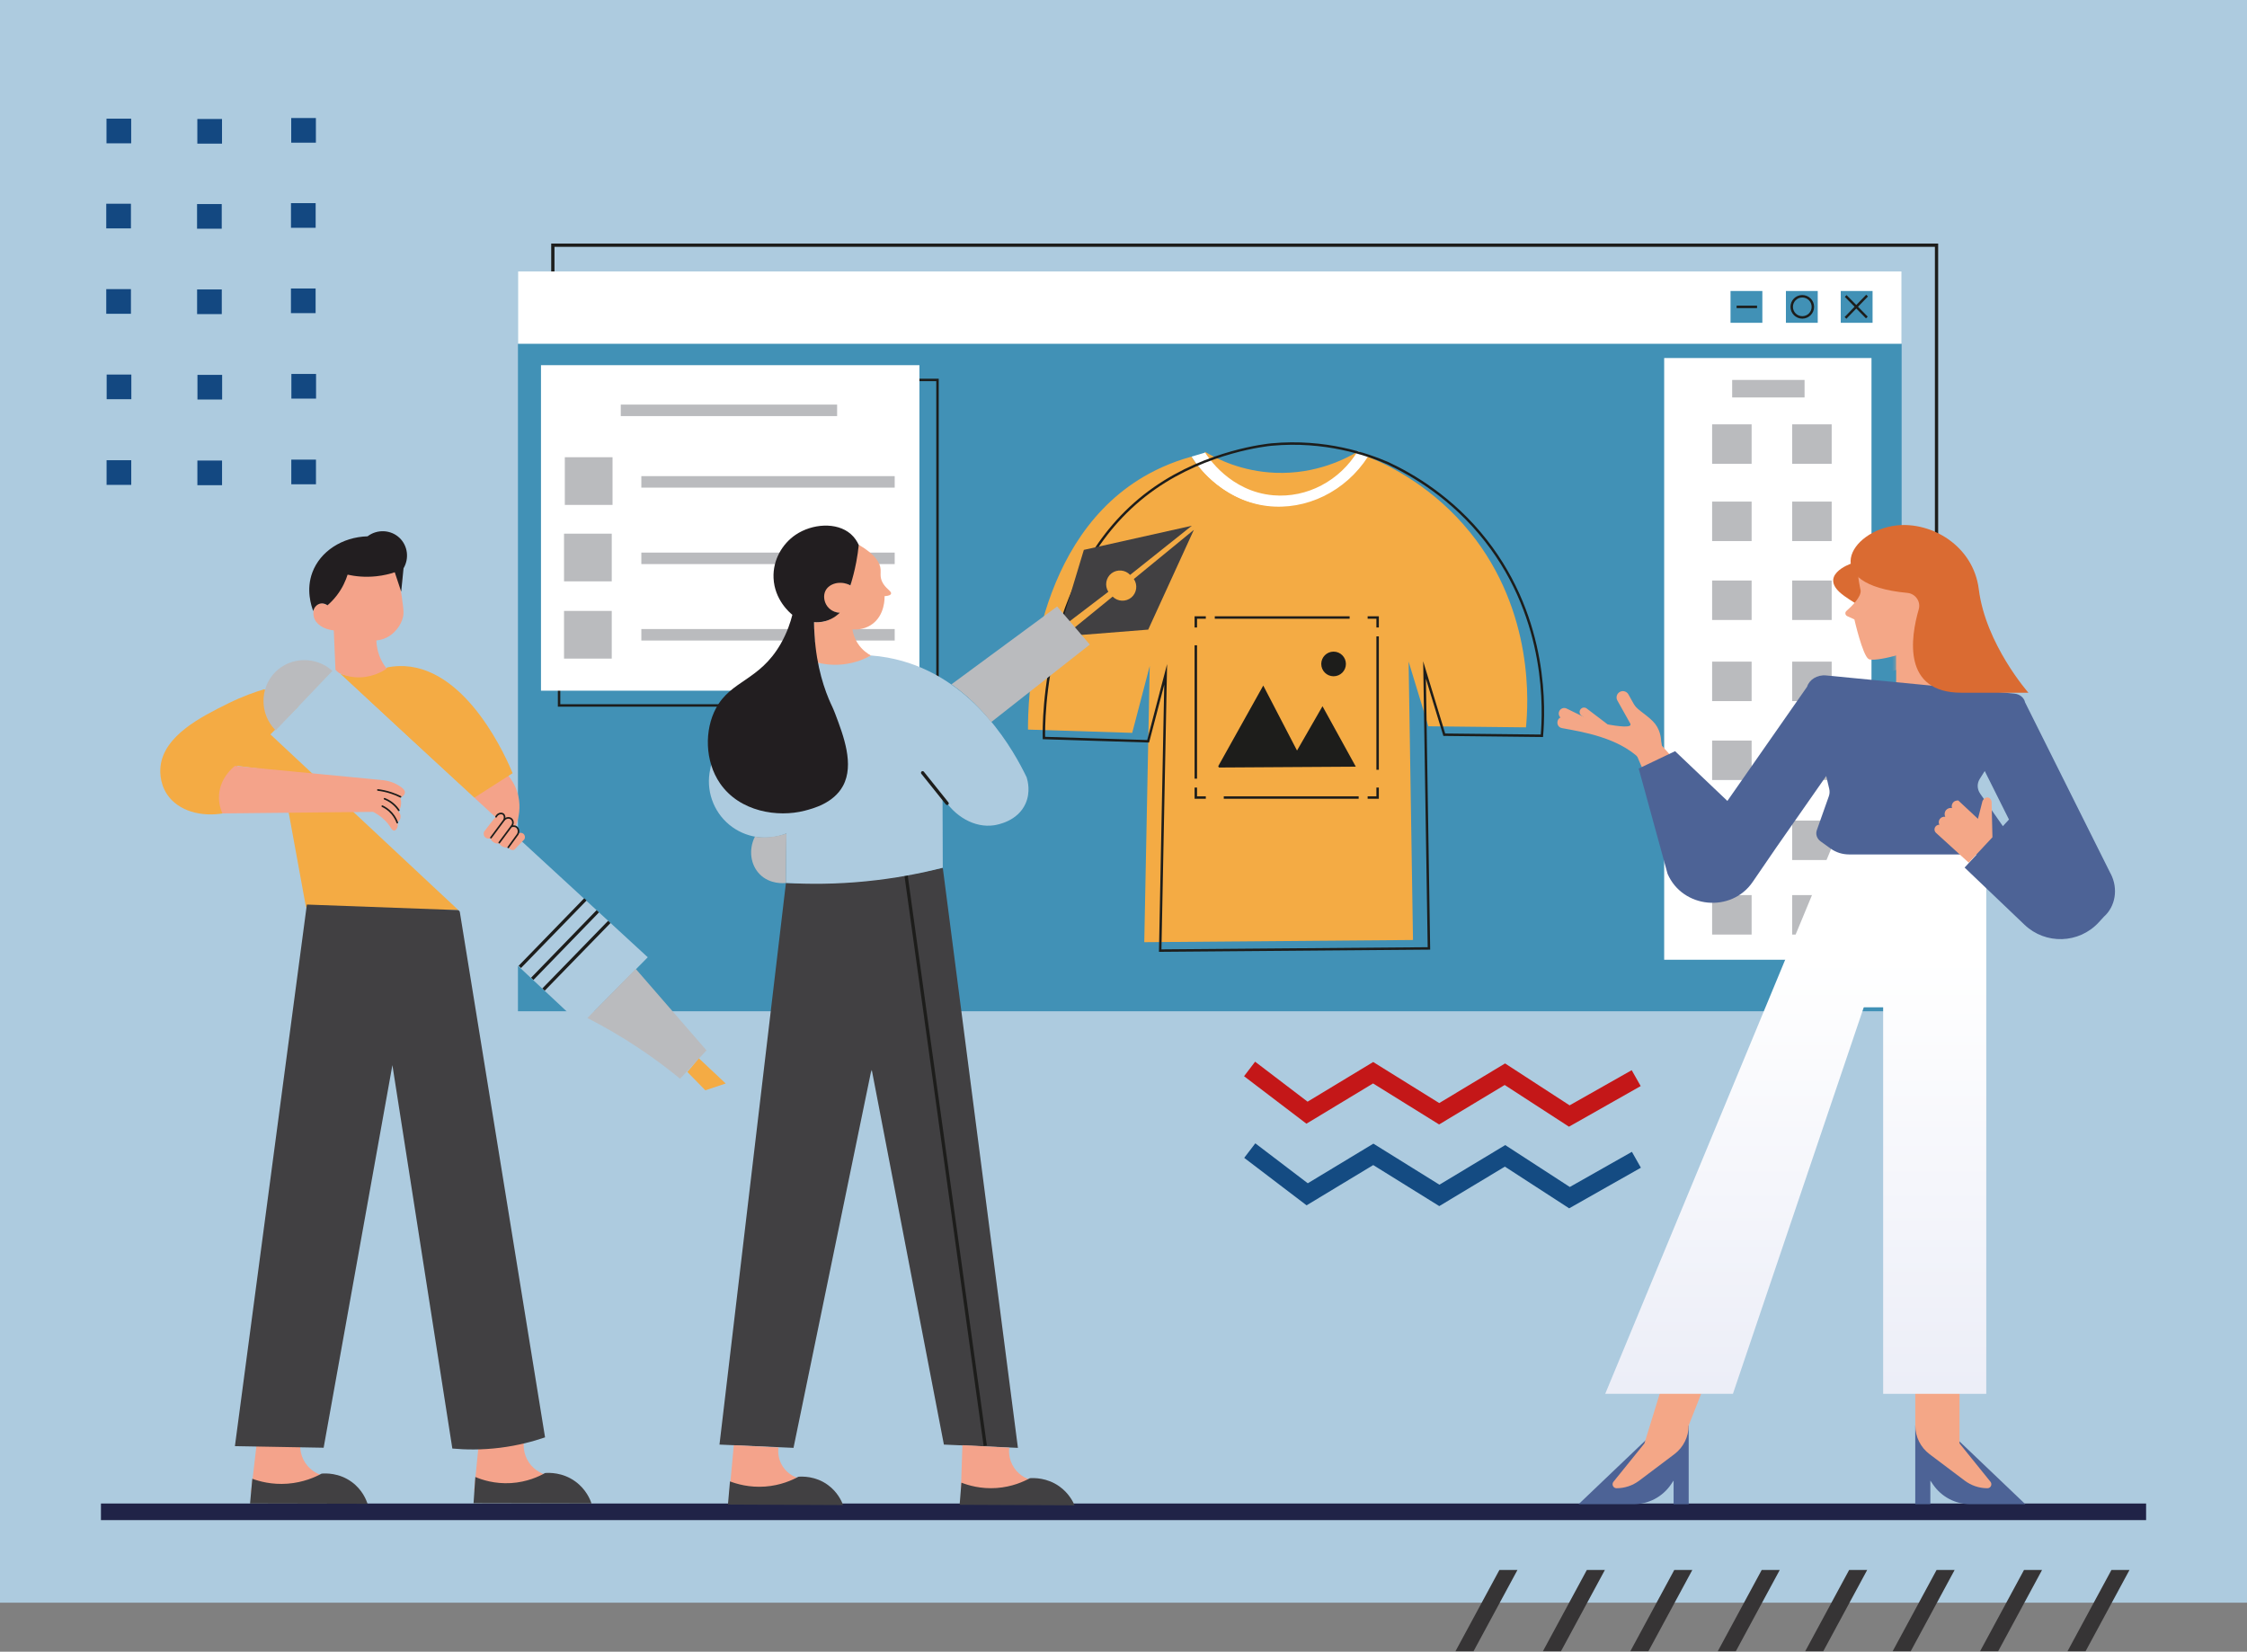 <?xml version="1.0" encoding="UTF-8"?> <svg xmlns="http://www.w3.org/2000/svg" width="687" height="505" viewBox="0 0 687 505" fill="none"><rect x="0" y="0" width="687" height="505" fill="#808080" stroke="none"/><g clip-path="url(#clip0_433_900)"><path d="M687 0H0V490H687V0Z" fill="#ADCBDF"></path><path d="M169.027 74.965V97.082V301.153H592.078V97.082V74.965H169.027Z" stroke="#1D1D1B" stroke-miterlimit="10"></path><path d="M479.698 344.474L460.043 331.726L439.996 343.791L419.803 331.25L399.427 343.559L380.357 329.042L383.739 324.602L399.781 336.825L419.84 324.699L440.033 337.252L460.165 325.138L479.894 337.948L498.878 327.2L501.625 332.055L479.698 344.474Z" fill="#C41718"></path><path d="M479.76 369.433L460.104 356.685L440.045 368.75L419.852 356.209L399.476 368.518L380.406 354.001L383.8 349.561L399.842 361.772L419.901 349.658L440.094 362.211L460.214 350.097L479.955 362.907L498.939 352.159L501.686 357.014L479.76 369.433Z" fill="#144B82"></path><path d="M656.149 459.684H30.863V464.759H656.149V459.684Z" fill="#202347"></path><path d="M581.408 82.992H158.357V309.181H581.408V82.992Z" fill="#4191B6"></path><path d="M581.408 82.992H158.357V105.11H581.408V82.992Z" fill="white"></path><path d="M538.824 88.971H529.094V98.694H538.824V88.971Z" fill="#4191B6"></path><path d="M555.758 88.971H546.027V98.694H555.758V88.971Z" fill="#4191B6"></path><path d="M572.521 88.971H562.791V98.694H572.521V88.971Z" fill="#4191B6"></path><path d="M572.192 109.465H508.805V293.431H572.192V109.465Z" fill="white"></path><path d="M551.73 116.162H529.596V121.518H551.73V116.162Z" fill="#BABBBE"></path><path d="M535.541 129.74H523.467V141.805H535.541V129.74Z" fill="#BABBBE"></path><path d="M560.02 129.74H547.945V141.805H560.02V129.74Z" fill="#BABBBE"></path><path d="M535.541 153.357H523.467V165.423H535.541V153.357Z" fill="#BABBBE"></path><path d="M560.02 153.357H547.945V165.423H560.02V153.357Z" fill="#BABBBE"></path><path d="M535.541 177.488H523.467V189.553H535.541V177.488Z" fill="#BABBBE"></path><path d="M560.02 177.488H547.945V189.553H560.02V177.488Z" fill="#BABBBE"></path><path d="M535.541 202.289H523.467V214.354H535.541V202.289Z" fill="#BABBBE"></path><path d="M560.02 202.289H547.945V214.354H560.02V202.289Z" fill="#BABBBE"></path><path d="M535.541 226.42H523.467V238.485H535.541V226.42Z" fill="#BABBBE"></path><path d="M560.02 226.42H547.945V238.485H560.02V226.42Z" fill="#BABBBE"></path><path d="M535.541 250.881H523.467V262.946H535.541V250.881Z" fill="#BABBBE"></path><path d="M560.02 250.881H547.945V262.946H560.02V250.881Z" fill="#BABBBE"></path><path d="M535.541 273.668H523.467V285.733H535.541V273.668Z" fill="#BABBBE"></path><path d="M560.02 273.668H547.945V285.733H560.02V273.668Z" fill="#BABBBE"></path><path d="M286.632 116.162H170.932V215.685H286.632V116.162Z" stroke="#1D1D1B" stroke-width="0.75" stroke-miterlimit="10"></path><path d="M281.103 111.648H165.402V211.171H281.103V111.648Z" fill="white"></path><path d="M187.279 139.793H172.689V154.371H187.279V139.793Z" fill="#BABBBE"></path><path d="M187.035 163.166H172.445V177.744H187.035V163.166Z" fill="#BABBBE"></path><path d="M187.035 186.785H172.445V201.363H187.035V186.785Z" fill="#BABBBE"></path><path d="M273.545 145.574H196.082V149.088H273.545V145.574Z" fill="#BABBBE"></path><path d="M273.545 168.949H196.082V172.463H273.545V168.949Z" fill="#BABBBE"></path><path d="M273.545 192.322H196.082V195.836H273.545V192.322Z" fill="#BABBBE"></path><path d="M255.941 123.701H189.795V127.215H255.941V123.701Z" fill="#BABBBE"></path><path d="M155.243 236.936C156.244 238.131 157.502 239.949 158.222 242.425C160.151 248.952 156.867 254.612 156.147 255.796C151.63 251.611 147.125 247.415 142.607 243.23" fill="#F4A38A"></path><path d="M78.624 440.141C78.001 445.484 77.379 450.84 76.756 456.183C78.819 456.805 84.545 458.257 90.979 455.854C94.556 454.524 97.034 452.487 98.499 451.072C97.767 450.852 95.179 449.998 93.372 447.314C91.516 444.557 91.748 441.739 91.833 440.995L78.624 440.129V440.141Z" fill="#F4A38B"></path><path d="M77.145 452.132C76.913 454.645 76.681 457.17 76.449 459.683C88.426 459.708 100.402 459.732 112.379 459.756C111.988 458.585 110.78 455.474 107.557 453.108C103.625 450.229 99.426 450.448 98.327 450.546C96.386 451.607 92.76 453.254 87.913 453.62C83.066 453.986 79.233 452.888 77.157 452.12L77.145 452.132Z" fill="#414042"></path><path d="M146.503 440.213C145.99 445.362 145.478 450.51 144.965 455.658C146.894 456.329 152.729 458.049 159.31 455.658C162.924 454.34 165.402 452.279 166.83 450.876C166.098 450.656 163.51 449.802 161.703 447.118C159.847 444.361 160.079 441.543 160.165 440.799C155.611 440.604 151.057 440.396 146.503 440.201V440.213Z" fill="#F4A38B"></path><path d="M145.331 451.583C145.148 454.255 144.964 456.927 144.781 459.598C156.807 459.623 168.832 459.647 180.858 459.672C180.455 458.488 179.185 455.316 175.876 452.925C171.945 450.083 167.794 450.278 166.647 450.363C164.791 451.413 161.141 453.133 156.233 453.438C151.203 453.743 147.296 452.413 145.331 451.571V451.583Z" fill="#414042"></path><path d="M104.066 205.986C105.592 206.486 108.828 207.315 112.747 206.474C115.347 205.912 117.3 204.839 118.485 204.034C120.353 203.68 122.098 203.582 123.734 203.668C143.244 204.705 155.086 232.409 156.734 236.399C152.779 238.924 148.835 241.449 144.88 243.974C131.279 231.311 117.667 218.661 104.066 205.998V205.986Z" fill="#F4AB44"></path><path d="M80.735 210.744C78.233 211.488 74.24 212.842 69.613 215.135C61.592 219.125 50.165 224.81 49.078 234.301C48.993 235.033 48.578 239.205 51.154 242.974C54.462 247.818 61.324 249.977 68.746 248.586C68.38 247.415 67.575 244.341 68.624 240.644C69.626 237.131 71.738 235.008 72.653 234.166C77.097 234.74 81.529 235.301 85.973 235.874C88.5 249.708 91.027 263.555 93.554 277.389C109.193 277.669 124.833 277.962 140.484 278.243C141.864 266.678 143.255 255.125 144.635 243.56C123.331 232.605 102.027 221.662 80.723 210.707L80.735 210.744Z" fill="#F4AB44"></path><path d="M93.81 276.559C109.376 277.132 124.929 277.693 140.495 278.267C149.212 331.993 157.929 385.719 166.646 439.457C163.02 440.701 158.405 441.945 152.96 442.629C147.247 443.348 142.241 443.239 138.298 442.873C132.194 403.798 126.077 364.723 119.973 325.649C112.965 364.638 105.957 403.639 98.95 442.629C89.903 442.47 80.869 442.299 71.822 442.141C79.16 386.951 86.485 331.749 93.822 276.559H93.81Z" fill="#414042"></path><path d="M122.891 182.722C122.732 181.624 122.573 180.709 122.464 180.099C123.977 174.451 121.89 169.84 119.07 168.998C117.153 168.424 115.151 169.657 114.272 170.279C113.307 170.291 107.264 170.511 103.235 175.39C101.025 178.074 99.975 181.539 100.122 185.064C99.109 184.418 97.961 184.223 97.106 184.686C95.69 185.43 95.69 187.529 95.947 188.59C96.459 190.761 98.889 192.421 102.051 192.738C102.234 196.91 102.417 201.082 102.588 205.254C103.821 205.925 105.848 206.816 108.46 207.048C113.356 207.462 117.006 205.267 118.239 204.437C117.702 203.766 117.128 202.924 116.616 201.912C115.407 199.521 115.114 197.264 115.065 195.812H115.053C116.457 195.666 117.8 195.251 118.972 194.507C121.292 193.043 123.294 190.188 123.367 187.419C123.391 186.358 123.159 184.686 122.879 182.722H122.891Z" fill="#F4A38A"></path><path d="M82.689 224.54C89.245 217.904 95.801 211.267 102.37 204.631C134.258 233.983 166.159 263.322 198.048 292.674C191.248 299.554 184.448 306.435 177.635 313.315C145.991 283.719 114.334 254.136 82.689 224.54Z" fill="#ADCBDF"></path><path d="M158.932 295.614C165.61 288.734 172.3 281.853 178.978 274.973" stroke="#1D1D1B" stroke-miterlimit="10"></path><path d="M162.729 299.275C169.407 292.382 176.097 285.49 182.775 278.609" stroke="#1D1D1B" stroke-miterlimit="10"></path><path d="M166.184 302.543C172.886 295.651 179.589 288.758 186.291 281.865" stroke="#1D1D1B" stroke-miterlimit="10"></path><path d="M179.588 311.242C184.557 313.78 189.965 316.878 195.593 320.648C200.184 323.722 204.298 326.821 207.936 329.809C210.622 326.918 213.308 324.027 216.006 321.136C208.791 312.828 201.588 304.532 194.372 296.225C189.44 301.226 184.52 306.24 179.588 311.242Z" fill="#BABBBE"></path><path d="M213.686 323.576C216.421 326.138 219.144 328.7 221.878 331.274C219.803 331.969 217.728 332.653 215.652 333.348C213.821 331.481 211.989 329.603 210.158 327.736C211.342 326.358 212.527 324.967 213.699 323.588L213.686 323.576Z" fill="#F4AB44"></path><path d="M101.624 205.12C95.837 211.183 90.05 217.246 84.275 223.309C79.343 218.38 79.343 210.329 84.153 205.486C88.829 200.777 96.618 200.557 101.624 205.12Z" fill="#BABBBE"></path><path d="M67.99 248.695C83.348 248.536 98.718 248.378 114.077 248.219C116.262 249.366 117.654 250.683 118.557 251.757C119.339 252.684 119.815 254.038 120.547 253.953C121.023 253.904 121.39 253.27 121.524 252.892C121.756 252.221 121.524 251.647 121.475 251.513C121.597 251.428 122.281 250.94 122.44 250.025C122.623 248.951 121.939 248.195 121.854 248.109C122.134 247.67 122.403 247.109 122.55 246.401C122.769 245.304 122.537 244.425 122.391 243.913C122.647 243.779 123.746 243.205 123.795 242.303C123.844 241.4 122.794 240.717 121.878 240.143C120.877 239.521 119.07 238.631 116.323 238.448C101.49 237.02 86.656 235.593 71.823 234.178C71.078 234.763 67.355 237.838 66.976 242.973C66.781 245.523 67.501 247.56 68.002 248.695H67.99Z" fill="#F4A38A"></path><path d="M95.776 186.833C96.057 185.588 96.997 184.661 98.108 184.502C99.134 184.356 99.927 184.917 100.123 185.064C101.002 184.307 101.991 183.319 102.943 182.087C104.774 179.72 105.739 177.39 106.276 175.695C108.412 176.17 111.465 176.573 115.078 176.182C117.288 175.951 119.18 175.463 120.694 174.963C121.353 176.939 122 178.915 122.66 180.891C122.904 178.513 123.136 176.122 123.38 173.743C125.175 170.705 124.65 166.838 122.159 164.459C119.534 161.946 115.359 161.714 112.38 163.971C104.591 164.203 97.925 168.582 95.52 174.963C93.506 180.306 95.166 185.234 95.776 186.833Z" fill="#221E20"></path><path d="M153.743 250.989C153.767 250.416 153.45 249.891 152.949 249.66C152.485 249.44 151.985 249.55 151.679 249.721C151.472 249.83 151.337 249.977 151.301 250.038C150.886 250.526 149.64 252.112 147.992 254.295C147.968 254.344 147.675 255.125 148.151 255.784C148.53 256.308 149.25 256.528 149.909 256.321C150.007 256.54 150.263 257.089 150.874 257.492C151.63 258.004 152.412 257.943 152.632 257.919C152.778 258.126 153.12 258.59 153.755 258.882C154.487 259.224 155.159 259.139 155.403 259.09C155.488 259.224 155.659 259.492 155.989 259.675C156.538 259.993 157.088 259.871 157.21 259.834C158.235 258.773 159.273 257.699 160.299 256.638C160.653 256.028 160.494 255.271 159.981 254.881C159.529 254.539 158.87 254.527 158.382 254.881C158.553 254.088 158.223 253.295 157.588 252.917C156.795 252.441 155.952 252.832 155.879 252.868C155.977 252.222 155.708 251.575 155.183 251.221C154.548 250.782 153.84 250.977 153.743 251.014V250.989Z" fill="#F4A38A"></path><path d="M32.584 140.707V148.246H40.129V140.707H32.584Z" fill="#134881"></path><path d="M32.609 114.515V122.055H40.154V114.515H32.609Z" fill="#134881"></path><path d="M32.486 88.396V95.936H40.031V88.396H32.486Z" fill="#134881"></path><path d="M32.486 62.291V69.83H40.031V62.291H32.486Z" fill="#134881"></path><path d="M32.56 36.281V43.82H40.105V36.281H32.56Z" fill="#134881"></path><path d="M89.061 140.525V148.064H96.605V140.525H89.061Z" fill="#134881"></path><path d="M89.086 114.332V121.871H96.631V114.332H89.086Z" fill="#134881"></path><path d="M88.951 88.201V95.74H96.496V88.201H88.951Z" fill="#134881"></path><path d="M88.963 62.107V69.647H96.508V62.107H88.963Z" fill="#134881"></path><path d="M89.037 36.086V43.625H96.582V36.086H89.037Z" fill="#134881"></path><path d="M60.346 140.805V148.344H67.891V140.805H60.346Z" fill="#134881"></path><path d="M60.371 114.613V122.152H67.916V114.613H60.371Z" fill="#134881"></path><path d="M60.262 88.494V96.033H67.807V88.494H60.262Z" fill="#134881"></path><path d="M60.248 62.389V69.928H67.793V62.389H60.248Z" fill="#134881"></path><path d="M60.334 36.379V43.918H67.879V36.379H60.334Z" fill="#134881"></path><path d="M594.008 435.836L619.231 459.893H602.396C597.842 459.893 593.593 457.648 591.017 453.891L590.187 452.671V459.893H585.572V435.836H594.008Z" fill="#4D6396"></path><path d="M599.099 441.3L608.573 453.036C609.208 453.829 608.646 455.012 607.633 455.012C605.13 455.012 602.7 454.195 600.698 452.694L589.942 444.594C587.196 442.52 585.584 439.287 585.584 435.847V416.182H599.111V441.312L599.099 441.3Z" fill="#F4A787"></path><path d="M507.865 435.836L482.643 459.893H499.478C504.032 459.893 508.281 457.648 510.857 453.891L511.687 452.671V459.893H516.302V435.836H507.865Z" fill="#4D6396"></path><path d="M502.774 441.3L493.3 453.036C492.665 453.829 493.227 455.012 494.24 455.012C496.743 455.012 499.172 454.195 501.174 452.694L511.93 444.594C514.677 442.52 516.289 439.287 516.289 435.847L524.029 416.182H510.502L502.762 441.312L502.774 441.3Z" fill="#F4A787"></path><path d="M575.757 426.148H607.279V258.053H575.757V426.148Z" fill="url(#paint0_linear_433_900)"></path><path d="M586.317 259.262H559.971L490.785 426.137H529.828L586.317 259.262Z" fill="url(#paint1_linear_433_900)"></path><path d="M586.622 220.345C582.801 220.345 579.712 217.247 579.725 213.428L579.761 184.906L593.594 184.931L593.557 213.453C593.557 217.271 590.456 220.358 586.635 220.358L586.622 220.345Z" fill="#F4A787"></path><mask id="mask0_433_900" style="mask-type:luminance" maskUnits="userSpaceOnUse" x="579" y="184" width="15" height="37"><path d="M586.622 220.345C582.801 220.345 579.712 217.247 579.725 213.428L579.761 184.906L593.594 184.931L593.557 213.453C593.557 217.271 590.456 220.358 586.635 220.358L586.622 220.345Z" fill="white"></path></mask><g mask="url(#mask0_433_900)"><g style="mix-blend-mode:multiply"><path d="M572.9 205.999C579.758 205.999 585.317 202.798 585.317 198.85C585.317 194.902 579.758 191.701 572.9 191.701C566.043 191.701 560.484 194.902 560.484 198.85C560.484 202.798 566.043 205.999 572.9 205.999Z" fill="#F4A787"></path></g></g><path d="M565.893 172.34C565.893 172.34 555.186 176.037 563.891 182.222C572.608 188.407 575.66 187.187 575.66 187.187L569.69 172.889L565.881 172.328L565.893 172.34Z" fill="#DA6B32"></path><path d="M579.627 167.058C573.572 167.314 568.749 168.851 568.102 174.304C567.883 176.171 568.884 180.55 568.884 180.55C569.042 182.539 566.173 185.345 564.525 186.796C564.012 187.248 564.134 188.077 564.757 188.37L566.967 189.395C566.967 189.395 569.433 200.277 571.301 201.497C572.839 202.509 585.194 199.618 588.21 196.495C589.785 194.86 590.859 193.884 592.385 190.993C601.261 174.292 587.587 166.716 579.615 167.058H579.627Z" fill="#F4A787"></path><path d="M489.551 221.785L488.074 224.811L477.514 219.65C476.684 219.248 476.329 218.235 476.745 217.406C477.147 216.576 478.161 216.222 478.991 216.637L489.551 221.797V221.785Z" fill="#F4A787"></path><path d="M492.641 222.333L491.005 224.48L483.485 218.758C482.887 218.307 482.777 217.453 483.229 216.867C483.68 216.27 484.535 216.16 485.121 216.611L492.641 222.333Z" fill="#F4A787"></path><path d="M502.957 221.382L499.588 223.273L494.497 214.172C493.972 213.245 494.314 212.062 495.242 211.549C496.169 211.025 497.354 211.366 497.866 212.294L502.957 221.394V221.382Z" fill="#F4A787"></path><path d="M498.513 221.346C499.27 223.798 483.619 219.662 478.613 219.199C478.369 219.174 478.125 219.174 477.868 219.174C475.781 219.223 475.512 222.236 477.575 222.615C483.777 223.761 494.472 225.421 501.26 231.886C511.039 241.194 507.877 226.604 507.877 226.604C507.877 226.604 507.901 223.725 506.07 221.346C504.239 218.967 500.564 217.101 499.661 215.49" fill="#F4A787"></path><path d="M500.186 230.373L507.609 227.445L528.437 250.649C531.123 254.882 529.865 260.493 525.629 263.177C521.392 265.861 515.776 264.605 513.09 260.371L500.174 230.373H500.186Z" fill="#F4A787"></path><path d="M645.321 267.153L619.17 214.781H619.158C618.901 213.415 617.644 212.244 615.886 212.073L558.323 206.51C555.551 206.242 553.171 207.816 552.511 209.951L528.131 244.877L512.138 229.665L501.016 234.971L509.842 267.153C514.445 277.779 529.376 279.182 535.883 269.618L543.086 259.102L558.347 237.253L559.275 241.205C559.446 241.949 559.409 242.718 559.153 243.438L555.478 253.819C555.038 255.076 555.502 256.43 556.674 257.272L559.751 259.48C561.326 260.615 563.316 261.237 565.355 261.237H604.361L600.662 265.25L618.975 282.732C625.409 288.868 635.627 288.551 641.658 282.012L643.27 280.256C646.737 277.169 647.714 271.765 645.333 267.141L645.321 267.153ZM605.423 242.645C604.447 241.254 604.41 239.522 605.313 238.107L606.815 235.728L614.226 250.562L612.358 252.587L605.423 242.657V242.645Z" fill="#4D6396"></path><path d="M565.794 307.973H589.039V276.486H565.794V307.973Z" fill="url(#paint2_linear_433_900)"></path><path d="M583.156 181.271C585.634 181.502 587.331 183.918 586.635 186.309C584.169 194.824 581.532 211.793 599.698 211.793H620.172C620.172 211.793 607.097 196.971 604.997 180.16C603.324 166.79 590.469 159.47 579.884 160.641C565.453 162.24 555.906 178.745 583.156 181.271Z" fill="#DA6B32"></path><path d="M609.172 256.017C609.087 252.394 609.001 248.77 608.916 245.159C608.83 244.488 608.403 243.952 607.878 243.83C607.133 243.659 606.157 244.318 605.998 245.415C605.583 247.062 605.168 248.709 604.74 250.344C602.738 248.478 600.736 246.611 598.734 244.745C598.648 244.745 597.83 244.647 597.22 245.269C596.768 245.745 596.597 246.44 596.805 247.062C596.146 246.916 595.462 247.148 595.01 247.648C594.51 248.221 594.412 249.051 594.754 249.722C594.119 249.612 593.46 249.88 593.069 250.417C592.703 250.93 592.654 251.601 592.935 252.15C592.361 252.15 591.824 252.479 591.58 253.003C591.335 253.54 591.445 254.175 591.86 254.589C595.218 257.639 598.563 260.701 601.92 263.751C604.337 261.165 606.755 258.579 609.172 255.98V256.017Z" fill="#F4A787"></path><path d="M368.453 138.158C372.055 140.305 379.637 144.148 389.941 144.551C402.503 145.039 411.708 140.122 415.298 137.963C415.713 140.866 416.128 143.782 416.543 146.685C413.979 149.564 408.449 154.908 399.817 157.274C381.834 162.203 366.952 149.686 365.523 148.454L368.453 138.17V138.158Z" fill="#F4AB44"></path><path d="M389.527 155.091C381.311 154.542 375.707 150.797 373.632 149.381C368.736 146.027 365.818 142.086 364.268 139.622C365.659 139.207 367.063 138.78 368.455 138.365C369.2 139.573 376.11 150.321 389.332 151.431C399.599 152.297 409.635 147.003 415.153 137.865C416.276 138.475 417.387 139.097 418.51 139.707C417.045 142.123 414.335 145.905 409.793 149.174C407.254 151.004 399.794 155.774 389.527 155.091Z" fill="white"></path><path d="M418.253 139.621C425.652 142.695 438.568 149.307 449.446 162.739C469.273 187.235 467.21 215.721 466.55 222.382C456.6 222.272 446.651 222.162 436.701 222.052C434.686 215.465 432.672 208.877 430.67 202.277C431.121 230.653 431.561 259.016 432.012 287.392C404.629 287.612 377.233 287.843 349.849 288.063C350.41 259.919 350.972 231.763 351.521 203.619C349.727 210.438 347.944 217.246 346.162 224.065C335.54 223.736 324.919 223.394 314.298 223.065C314.273 215.818 314.761 167.692 348.164 146.66C352.413 143.988 357.723 141.427 364.255 139.621C365.244 141.219 372.825 152.955 387.39 154.7C399.379 156.139 411.392 150.247 418.241 139.621H418.253Z" fill="#F4AB44"></path><path d="M365.609 240.791V243.841H368.662" stroke="#1D1D1B" stroke-width="0.75" stroke-miterlimit="10"></path><path d="M374.156 243.84H415.397" stroke="#1D1D1B" stroke-width="0.75" stroke-miterlimit="10"></path><path d="M418.143 243.841H421.195V240.791" stroke="#1D1D1B" stroke-width="0.75" stroke-miterlimit="10"></path><path d="M421.195 235.349V194.566" stroke="#1D1D1B" stroke-width="0.75" stroke-miterlimit="10"></path><path d="M421.195 191.847V188.797H418.143" stroke="#1D1D1B" stroke-width="0.75" stroke-miterlimit="10"></path><path d="M412.636 188.797H371.408" stroke="#1D1D1B" stroke-width="0.75" stroke-miterlimit="10"></path><path d="M368.662 188.797H365.609V191.847" stroke="#1D1D1B" stroke-width="0.75" stroke-miterlimit="10"></path><path d="M365.609 197.287V238.07" stroke="#1D1D1B" stroke-width="0.75" stroke-miterlimit="10"></path><path d="M372.899 234.289C386.56 234.204 400.234 234.118 413.895 234.033C410.709 228.25 407.522 222.468 404.336 216.685C401.736 221.211 399.135 225.737 396.535 230.251C393.092 223.627 389.661 217.015 386.218 210.391C381.775 218.345 377.331 226.311 372.887 234.265L372.899 234.289Z" fill="#1D1D1B" stroke="#1D1D1B" stroke-width="0.75" stroke-miterlimit="10"></path><path d="M407.73 206.388C409.604 206.388 411.124 204.87 411.124 202.997C411.124 201.124 409.604 199.605 407.73 199.605C405.855 199.605 404.336 201.124 404.336 202.997C404.336 204.87 405.855 206.388 407.73 206.388Z" fill="#1D1D1B" stroke="#1D1D1B" stroke-width="0.75" stroke-miterlimit="10"></path><path d="M424.309 141.611C431.744 145.088 443.977 152.09 454.318 165.314C473.485 189.811 472.045 217.564 471.422 224.957C461.472 224.847 451.522 224.738 441.572 224.628C439.558 218.04 437.543 211.452 435.541 204.853C435.993 233.228 436.432 261.592 436.884 289.968C409.5 290.187 382.104 290.419 354.721 290.639C355.282 262.495 355.844 234.338 356.393 206.194C354.611 213.014 352.816 219.821 351.034 226.641C340.412 226.311 329.791 225.97 319.169 225.64C319.072 221.09 318.705 173.171 353.036 149.236C369.285 137.902 387.464 136.036 388.734 135.914C405.24 134.389 418.12 138.952 424.309 141.611Z" stroke="#1D1D1B" stroke-width="0.75" stroke-miterlimit="10"></path><path d="M325.114 188.86C327.201 181.943 329.289 175.038 331.377 168.121C342.377 165.657 353.389 163.205 364.389 160.74C358.101 165.754 351.814 170.756 345.526 175.77C344.049 174.184 341.583 173.977 339.862 175.27C338.116 176.587 337.676 179.064 338.861 180.93C334.722 184.09 330.571 187.249 326.432 190.409L325.102 188.848L325.114 188.86Z" fill="#414042"></path><path d="M330.217 194.154C337.164 193.605 344.11 193.043 351.057 192.495L365.011 161.996C358.895 167.01 352.778 172.012 346.662 177.026C347.895 178.819 347.553 181.271 345.917 182.662C344.245 184.077 341.73 183.967 340.179 182.406C336.224 185.626 332.268 188.847 328.312 192.068C328.947 192.763 329.582 193.47 330.217 194.166V194.154Z" fill="#414042"></path><path d="M311.221 442.68C303.567 383.549 295.9 324.431 288.245 265.301L288.147 265.325C281.237 266.96 273.228 268.436 264.279 269.29C255.392 270.156 247.334 270.229 240.29 269.949C233.514 327.2 226.75 384.428 219.975 441.667C227.532 441.997 235.077 442.326 242.609 442.667C250.496 404.41 258.383 366.116 266.269 327.859C266.367 327.615 266.44 327.359 266.538 327.115C273.888 365.299 281.237 403.483 288.587 441.667C296.132 441.997 303.689 442.338 311.234 442.667L311.221 442.68Z" fill="#414042"></path><path d="M276.928 266.973C285.034 325.322 293.141 383.672 301.235 442.021" stroke="#1D1D1B" stroke-miterlimit="10"></path><path d="M224.358 441.85C223.894 446.79 223.43 451.719 222.979 456.66C224.859 457.306 230.548 458.99 236.97 456.66C240.498 455.379 242.915 453.366 244.295 451.999C243.66 451.829 241.023 451.024 239.301 448.34C237.665 445.802 237.91 443.24 238.007 442.557C233.466 442.325 228.912 442.094 224.37 441.862L224.358 441.85Z" fill="#F4A38B"></path><path d="M223.185 452.915C222.978 455.281 222.77 457.636 222.562 460.002C234.295 460.051 246.04 460.112 257.772 460.161C257.332 458.99 256.099 456.172 253.108 454C249.299 451.231 245.234 451.414 244.111 451.499C242.206 452.536 238.678 454.147 233.953 454.501C229.057 454.854 225.224 453.695 223.173 452.915H223.185Z" fill="#414042"></path><path d="M294.251 441.85C294.08 446.937 293.909 452.012 293.738 457.099C295.618 457.745 301.308 459.429 307.729 457.099C311.258 455.818 313.675 453.805 315.054 452.439C314.346 452.231 311.819 451.39 310.061 448.779C308.254 446.095 308.474 443.338 308.559 442.618C303.786 442.362 299.025 442.106 294.251 441.85Z" fill="#F4A38B"></path><path d="M293.946 453.306L293.396 460.077C305.117 460.125 316.825 460.186 328.545 460.235C328.032 459.04 326.726 456.466 323.881 454.441C320.084 451.744 316.092 451.866 314.884 451.94C312.991 452.977 309.463 454.599 304.726 454.941C299.806 455.295 295.96 454.087 293.934 453.306H293.946Z" fill="#414042"></path><path d="M249.117 202.401C250.936 202.755 253.268 203.035 255.942 202.901C260.435 202.682 263.987 201.425 266.27 200.4C269.786 200.669 272.948 201.279 275.756 202.06C298.513 208.44 310.148 229.898 313.896 237.669C314.238 238.792 315.117 242.147 313.566 245.66C311.161 251.101 305.008 252.15 303.909 252.321C298.037 253.187 291.811 249.722 288.173 243.598C288.197 250.833 288.221 258.067 288.246 265.301C281.58 267.009 273.693 268.57 264.769 269.449C255.576 270.364 247.31 270.352 240.278 269.949C240.339 264.898 240.388 259.848 240.449 254.81C234.577 257.201 227.838 256.176 222.967 252.15C218.01 248.051 215.751 241.476 217.143 235.181C217.766 231.655 220.098 220.956 229.632 212.222C237.19 205.292 245.406 203.133 249.117 202.401Z" fill="#ADCBDF"></path><path d="M266.27 200.412C265.379 199.924 263.645 198.838 262.278 196.752C261.155 195.032 260.764 193.385 260.618 192.421C261.582 192.507 263.975 192.568 266.282 191.092C270.702 188.261 270.458 182.528 270.446 182.271C271.959 182.174 272.338 181.82 272.423 181.539C272.692 180.722 270.653 179.954 269.676 177.794C269.005 176.306 269.31 175.208 269.237 174.11C269.115 172.231 267.833 169.633 262.559 166.559C261.704 170.694 260.85 174.842 259.995 178.978C259.739 178.807 257.48 177.379 254.892 178.343C253.427 178.88 251.596 180.283 251.461 182.284C251.315 184.528 253.329 186.907 256.369 187.334C255.82 187.944 254.574 189.176 252.56 189.835C251.01 190.347 249.654 190.299 248.873 190.213C249.056 194.288 249.252 198.362 249.435 202.449C251.217 202.937 254.123 203.51 257.675 203.132C261.631 202.718 264.598 201.339 266.27 200.412Z" fill="#F4A787"></path><path d="M262.534 166.571C262.094 165.607 261.349 164.351 260.104 163.265C255.807 159.52 248.274 160.105 243.244 163.509C239.24 166.23 236.261 171.121 236.505 176.733C236.798 183.406 241.498 187.359 242.255 187.969C241.718 190.116 240.692 193.398 238.629 196.96C232.134 208.159 223.478 207.988 218.9 216.552C215.384 223.127 215.433 232.655 220.145 239.511C226.14 248.234 237.848 249.978 246.003 247.868C248.567 247.209 254.879 245.574 257.748 240.255C261.252 233.753 257.894 224.933 255.379 218.296C254.525 216.04 254.268 215.808 253.377 213.673C251.277 208.598 249.019 200.961 248.884 190.213C249.727 190.287 251.058 190.287 252.571 189.835C254.696 189.201 256.087 188.005 256.759 187.334C256.466 187.334 254.39 187.225 253.011 185.468C251.9 184.041 251.656 182.052 252.388 180.6C253.499 178.417 256.893 177.343 260.006 178.978C260.666 176.867 261.288 174.488 261.789 171.878C262.143 169.999 262.399 168.218 262.57 166.559L262.534 166.571Z" fill="#221E20"></path><path d="M282.08 236.266C284.583 239.389 287.073 242.5 289.576 245.623" stroke="#1D1D1B" stroke-linecap="round" stroke-linejoin="round"></path><path d="M230.791 255.823C228.813 259.8 229.46 264.435 232.292 267.302C235.381 270.437 239.691 270.035 240.277 269.962C240.338 264.911 240.387 259.861 240.448 254.822C239.007 255.335 237.017 255.859 234.624 255.981C233.171 256.054 231.877 255.969 230.791 255.81V255.823Z" fill="#BABBBE"></path><path d="M290.906 209.221C301.674 201.291 312.442 193.362 323.21 185.42C326.543 189.299 329.876 193.191 333.197 197.07L303.054 220.774C301.125 218.309 298.659 215.577 295.57 212.881C293.971 211.49 292.408 210.27 290.906 209.221Z" fill="#BABBBE"></path><path d="M530.951 93.826H537.202" stroke="#1D1D1B" stroke-width="0.75" stroke-miterlimit="10"></path><path d="M551.034 97.046C552.821 97.046 554.269 95.598 554.269 93.813C554.269 92.028 552.821 90.58 551.034 90.58C549.247 90.58 547.799 92.028 547.799 93.813C547.799 95.598 549.247 97.046 551.034 97.046Z" stroke="#1D1D1B" stroke-width="0.75" stroke-miterlimit="10"></path><path d="M564.303 90.494L570.773 97.07" stroke="#1D1D1B" stroke-width="0.75" stroke-miterlimit="10"></path><path d="M570.847 90.373L564.242 97.192" stroke="#1D1D1B" stroke-width="0.75" stroke-miterlimit="10"></path><path d="M151.667 249.722C152.143 248.734 153.254 248.49 153.828 248.892C154.267 249.209 154.438 249.954 154.145 250.661C152.79 252.479 151.447 254.297 150.092 256.114" stroke="#1D1D1B" stroke-width="0.5" stroke-miterlimit="10" stroke-linecap="round"></path><path d="M154.146 250.661C154.757 249.941 155.794 249.88 156.38 250.405C156.832 250.807 156.966 251.527 156.698 252.174C155.343 253.991 154 255.809 152.645 257.627" stroke="#1D1D1B" stroke-width="0.5" stroke-miterlimit="10" stroke-linecap="round"></path><path d="M156.526 252.636C156.611 252.612 157.393 252.417 157.979 252.893C158.553 253.368 158.724 254.283 158.296 255.076C157.332 256.406 156.355 257.736 155.391 259.078" stroke="#1D1D1B" stroke-width="0.5" stroke-miterlimit="10" stroke-linecap="round"></path><path d="M116.885 246.477C117.593 246.806 118.777 247.477 119.851 248.733C120.743 249.783 121.219 250.832 121.463 251.515" stroke="#1D1D1B" stroke-width="0.5" stroke-miterlimit="10" stroke-linecap="round"></path><path d="M117.568 244.219C118.203 244.463 119.094 244.878 120.01 245.622C120.95 246.378 121.561 247.171 121.927 247.744" stroke="#1D1D1B" stroke-width="0.5" stroke-miterlimit="10" stroke-linecap="round"></path><path d="M115.541 241.523C116.725 241.67 118.141 241.938 119.692 242.463C120.742 242.817 121.658 243.207 122.451 243.61" stroke="#1D1D1B" stroke-width="0.5" stroke-miterlimit="10" stroke-linecap="round"></path></g><path d="M458.431 480H463.947L450.525 504.847H445L458.43 480H458.431ZM485.163 480H490.679L477.257 504.847H471.732L485.163 480H485.163ZM511.895 480H517.411L503.99 504.847H498.465L511.895 480ZM538.628 480H544.144L530.722 504.847H525.197L538.628 480ZM565.36 480H570.876L557.454 504.847H551.929L565.36 480ZM592.092 480H597.609L584.186 504.847H578.661L592.092 480H592.092ZM618.824 480H624.34L610.919 504.847H605.394L618.824 480H618.824ZM645.557 480H651.072L637.651 504.847H632.126L645.557 480Z" fill="#363435"></path><defs><linearGradient id="paint0_linear_433_900" x1="591.518" y1="281.513" x2="591.518" y2="502.59" gradientUnits="userSpaceOnUse"><stop offset="0.05" stop-color="white"></stop><stop offset="0.99" stop-color="#E1E4F3"></stop></linearGradient><linearGradient id="paint1_linear_433_900" x1="538.545" y1="281.513" x2="538.545" y2="502.59" gradientUnits="userSpaceOnUse"><stop offset="0.05" stop-color="white"></stop><stop offset="0.99" stop-color="#E1E4F3"></stop></linearGradient><linearGradient id="paint2_linear_433_900" x1="577.429" y1="281.512" x2="577.429" y2="502.589" gradientUnits="userSpaceOnUse"><stop offset="0.05" stop-color="white"></stop><stop offset="0.99" stop-color="#E1E4F3"></stop></linearGradient><clipPath id="clip0_433_900"><rect width="687" height="490" fill="white"></rect></clipPath></defs></svg> 